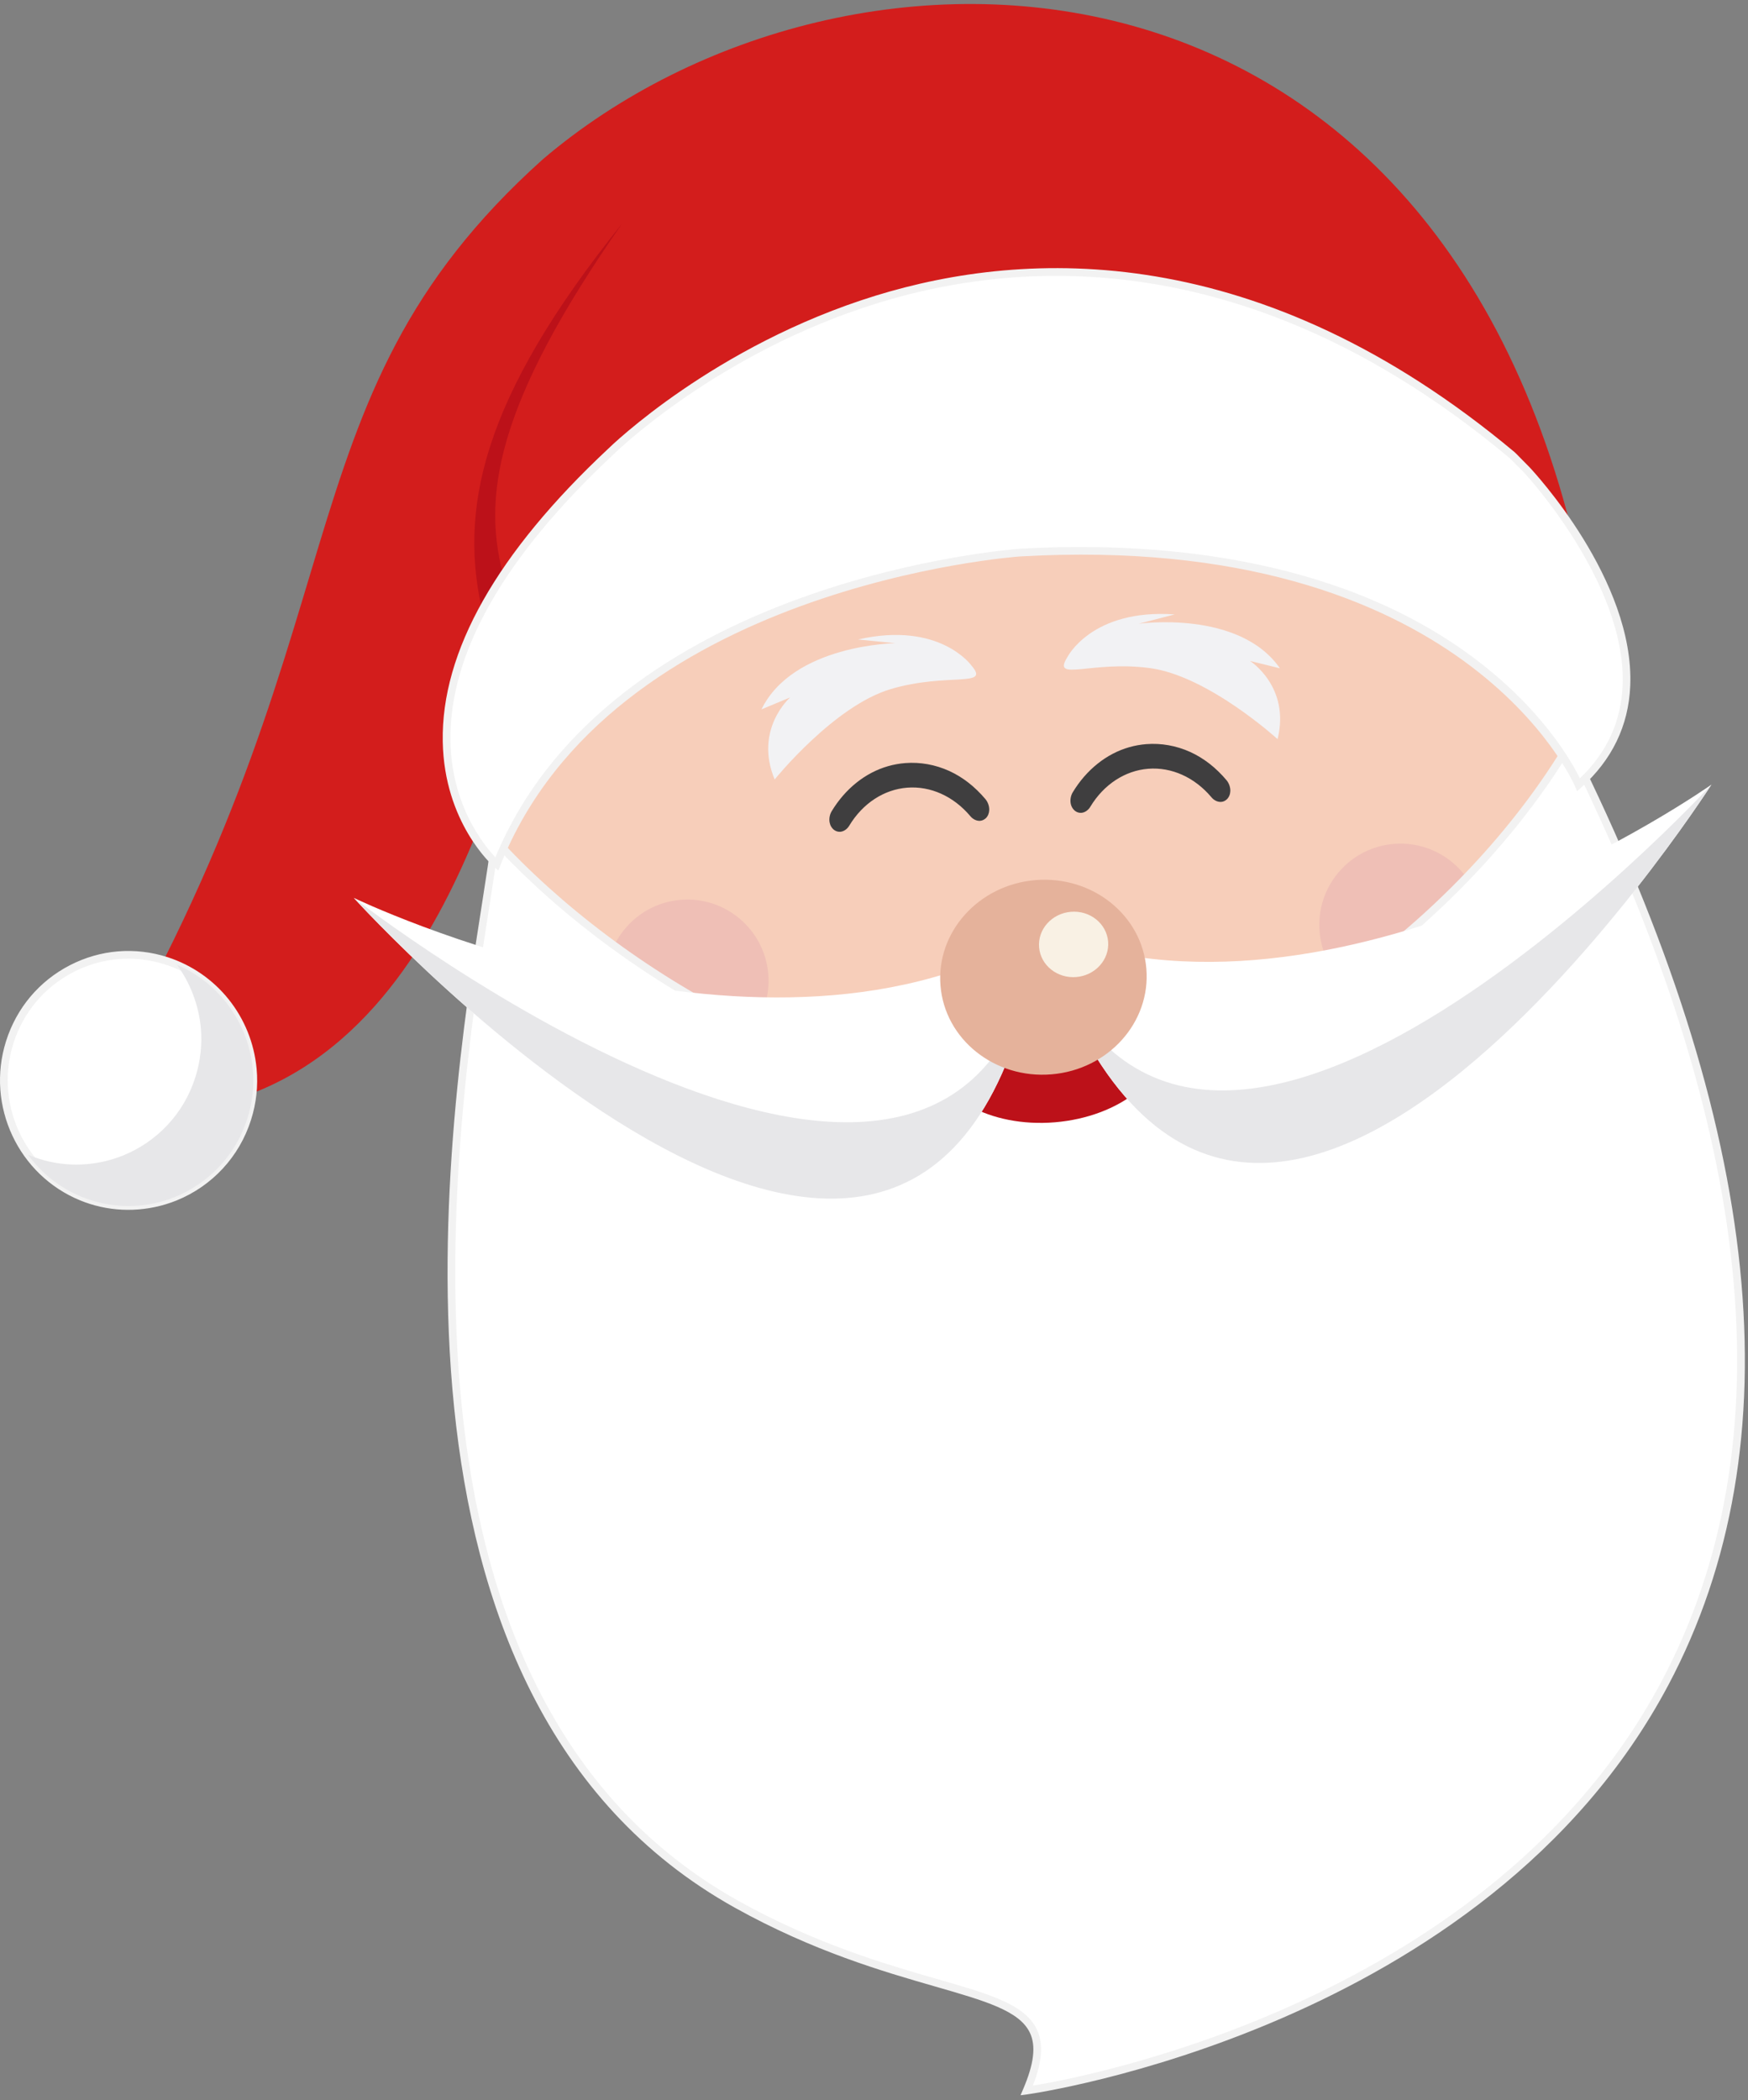 <svg width="229" height="275" viewBox="0 0 229 275" fill="none" xmlns="http://www.w3.org/2000/svg">
    <rect x="0" y="0" width="229" height="275" fill="#808080" stroke="none"/>
    <path
        d="M131.14 45.998C92.225 49.246 62.73 76.407 65.254 106.674C67.778 136.936 101.364 158.84 140.282 155.592C179.192 152.348 208.691 125.183 206.167 94.917C203.643 64.654 170.046 42.755 131.14 45.998Z"
        fill="#F7CEBA" />
    <path
        d="M89.152 117.829C83.297 118.324 78.954 123.467 79.448 129.317C79.947 135.172 85.089 139.516 90.948 139.017C96.795 138.527 101.138 133.38 100.648 127.529C100.149 121.675 94.995 117.331 89.152 117.829Z"
        fill="#EFBFB6" />
    <path
        d="M182.578 110.507C176.723 111.002 172.388 116.144 172.874 121.995C173.373 127.85 178.515 132.193 184.374 131.695C190.221 131.204 194.568 126.058 194.074 120.207C193.579 114.356 188.429 110.013 182.578 110.507Z"
        fill="#EFBFB6" />
    <path
        d="M138.335 143.119C109.366 145.536 79.448 125.947 64.867 109.981C63.106 127.023 41.254 218.633 96.561 249.382C122.84 263.991 141.168 258.18 134.51 273.739C134.51 273.739 283.354 253.845 205.554 97.504C194.248 116.5 168.182 140.631 138.335 143.119Z"
        fill="white" />
    <path
        d="M133.699 274.36L134.047 273.545C135.463 270.238 135.74 267.9 134.925 266.183C133.557 263.303 129.13 262.025 122.433 260.099C115.735 258.168 106.566 255.526 96.316 249.829C46.792 222.3 58.699 146.581 63.185 118.079C63.735 114.574 64.17 111.805 64.364 109.937L64.479 108.818L65.239 109.649C81.204 127.134 110.878 144.911 138.296 142.625C167.083 140.224 193.116 117.422 205.126 97.255L205.597 96.46L206.009 97.287C231.065 147.641 235.294 189.146 218.565 220.647C194.628 265.732 135.179 274.162 134.581 274.245L133.699 274.36ZM130.55 261.634C133.169 262.702 134.973 263.924 135.835 265.748C136.71 267.587 136.543 269.941 135.313 273.106C142.746 271.883 195.565 261.816 217.675 220.164C234.143 189.138 230.049 148.222 205.51 98.552C193.172 118.735 167.142 141.221 138.375 143.622C111.044 145.904 81.533 128.526 65.239 111.128C65.009 112.94 64.633 115.333 64.178 118.229C59.724 146.545 47.896 221.754 96.802 248.943C106.953 254.584 116.06 257.211 122.71 259.126C125.815 260.02 128.446 260.775 130.55 261.634Z"
        fill="#F2F2F2" />
    <path
        d="M112.401 83.738L117.29 84.224C117.29 84.224 103.907 84.39 99.757 92.888L103.512 91.325C103.512 91.325 98.753 95.491 101.486 102.069C101.486 102.069 109.248 92.433 116.705 90.229C124.142 88.03 129.791 90.091 127.279 87.163C127.279 87.167 123.137 81.293 112.401 83.738Z"
        fill="#F2F2F4" />
    <path
        d="M149.167 81.677L153.894 80.454C142.987 79.687 139.811 86.084 139.811 86.084C137.789 89.339 143.019 86.459 150.65 87.484C158.301 88.512 167.372 96.788 167.372 96.788C169.065 89.917 163.764 86.55 163.764 86.55L167.68 87.511C162.328 79.802 149.167 81.677 149.167 81.677Z"
        fill="#F2F2F4" />
    <path
        d="M128.402 107.481C127.951 107.516 127.457 107.283 127.117 106.868C124.921 104.265 121.907 102.904 118.849 103.141C115.791 103.383 113.026 105.194 111.257 108.118C110.988 108.573 110.537 108.881 110.086 108.917C109.809 108.937 109.537 108.861 109.299 108.695C108.979 108.462 108.765 108.11 108.686 107.694C108.595 107.212 108.694 106.666 108.947 106.239C110.739 103.272 113.37 101.171 116.357 100.321C117.08 100.115 117.832 99.981 118.584 99.921C120.534 99.767 122.524 100.123 124.339 100.946C126.112 101.753 127.714 102.999 129.106 104.652C129.427 105.04 129.609 105.562 129.597 106.057C129.585 106.48 129.431 106.86 129.162 107.129C128.936 107.338 128.679 107.457 128.402 107.481Z"
        fill="url(#paint0_linear_4_21610)" />
    <path
        d="M159.986 105.004C159.535 105.04 159.04 104.807 158.7 104.391C156.505 101.788 153.49 100.427 150.432 100.665C147.375 100.906 144.609 102.718 142.841 105.637C142.572 106.092 142.121 106.401 141.67 106.436C141.393 106.456 141.12 106.381 140.883 106.215C140.563 105.982 140.349 105.629 140.27 105.214C140.179 104.731 140.278 104.186 140.531 103.758C142.323 100.791 144.954 98.691 147.94 97.84C148.664 97.635 149.416 97.5 150.167 97.441C152.118 97.287 154.107 97.642 155.923 98.465C157.695 99.272 159.298 100.518 160.69 102.172C161.01 102.56 161.192 103.082 161.181 103.576C161.169 104 161.014 104.379 160.745 104.648C160.52 104.866 160.263 104.985 159.986 105.004Z"
        fill="url(#paint1_linear_4_21610)" />
    <path
        d="M71.117 20.855C111.06 -13.138 191.554 -11.322 208.082 79.529C138.015 52.356 84.614 78.71 68.933 94.023C64.17 97.366 56.638 152.036 10.647 145.192C49.023 81.946 35.114 53.143 71.117 20.855Z"
        fill="#D31D1C" />
    <path
        d="M1.276 136.474C-1.458 145.109 3.282 154.386 11.874 157.151C15.624 158.361 19.528 158.104 22.946 156.724C27.302 154.955 30.862 151.336 32.397 146.498C33.081 144.346 33.311 142.13 33.113 139.994C32.52 133.613 28.239 127.893 21.803 125.82C13.203 123.051 4.017 127.818 1.276 136.474Z"
        fill="white" />
    <path
        d="M10.525 157.194C2.443 153.903 -1.893 144.813 0.797 136.319C2.17 131.988 5.137 128.463 9.152 126.394C13.14 124.337 17.689 123.961 21.961 125.338C28.409 127.426 32.986 133.151 33.619 139.947C33.829 142.194 33.584 144.449 32.883 146.652C31.364 151.45 27.812 155.292 23.144 157.19C19.485 158.666 15.43 158.82 11.727 157.63C11.312 157.499 10.916 157.353 10.525 157.194ZM1.758 136.624C-0.892 144.998 3.713 153.998 12.032 156.668C15.513 157.792 19.323 157.645 22.764 156.257C27.155 154.473 30.494 150.861 31.922 146.347C32.583 144.275 32.816 142.154 32.614 140.042C32.017 133.649 27.725 128.249 21.653 126.299C17.637 125.005 13.361 125.358 9.615 127.288C5.837 129.238 3.048 132.553 1.758 136.624Z"
        fill="#F2F2F2" />
    <path
        d="M3.669 151.205C5.643 153.923 8.456 156.051 11.878 157.147C15.632 158.354 19.532 158.108 22.954 156.724C27.298 154.951 30.866 151.336 32.397 146.494C33.089 144.35 33.322 142.13 33.113 139.994C32.567 134.08 28.852 128.744 23.192 126.346C24.936 128.74 26.02 131.588 26.309 134.571C26.506 136.711 26.269 138.918 25.589 141.07C24.058 145.912 20.49 149.528 16.134 151.3C12.712 152.677 8.816 152.93 5.07 151.723C4.583 151.565 4.116 151.399 3.669 151.205Z"
        fill="#E7E7E9" />
    <path
        d="M66.172 76.154C65.12 77.752 64.174 79.315 63.371 80.822C59.922 66.913 62.996 52.284 81.513 29.261C64.966 52.945 62.932 65.248 66.172 76.154Z"
        fill="#BC1119" />
    <path
        d="M80.018 59.136C80.018 59.136 133.687 5.787 198.097 59.587C198.283 59.745 199.857 61.387 200.043 61.545C200.043 61.545 224.186 87.187 206.808 102.758C206.808 102.758 192.851 68.966 133.628 72.356C133.628 72.356 79.899 75.83 65.084 113.146C65.08 113.146 42.9 93.869 80.018 59.136Z"
        fill="white" />
    <path
        d="M65.286 113.992L64.748 113.525C64.479 113.292 58.197 107.714 58.003 97.112C57.786 85.324 65.076 72.424 79.666 58.772C80.014 58.432 93.582 45.223 114.75 38.704C134.459 32.636 164.97 31.263 198.413 59.199C198.516 59.286 198.821 59.595 199.434 60.224C199.853 60.651 200.265 61.078 200.36 61.161C200.961 61.798 214.162 75.984 213.572 89.838C213.351 95.032 211.187 99.506 207.136 103.137L206.606 103.612L206.333 102.955C206.195 102.619 191.787 69.536 133.648 72.863C133.118 72.898 80.069 76.748 65.543 113.336L65.286 113.992ZM169.076 42.3C147.612 33.553 128.73 35.464 115.091 39.657C93.974 46.149 80.504 59.361 80.374 59.496L80.362 59.508C65.986 72.958 58.802 85.605 59.016 97.097C59.17 105.499 63.407 110.689 64.898 112.26C80.053 75.731 133.054 71.89 133.592 71.858C150.563 70.889 174.595 72.535 192.725 85.886C201.997 92.718 205.929 99.771 206.974 101.923C210.491 98.568 212.374 94.494 212.571 89.802C213.141 76.376 199.806 62.04 199.671 61.897C199.616 61.854 199.169 61.399 198.718 60.936C198.295 60.501 197.867 60.062 197.768 59.979C187.875 51.707 178.238 46.03 169.076 42.3Z"
        fill="#F2F2F2" />
    <path
        d="M136.48 126.224C127.959 126.936 121.448 132.154 121.926 137.878C122.405 143.61 129.692 147.665 138.213 146.957C146.726 146.245 153.241 141.039 152.762 135.307C152.28 129.582 144.993 125.516 136.48 126.224Z"
        fill="#BC1119" />
    <path
        d="M224.21 102.742C224.21 102.742 161.829 200.08 136.179 121.888C174.88 137.597 224.21 102.742 224.21 102.742Z"
        fill="white" />
    <path
        d="M224.21 102.742C224.21 102.742 161.829 200.08 136.179 121.888C154.63 178.263 224.21 102.742 224.21 102.742Z"
        fill="#E7E7E9" />
    <path
        d="M46.357 117.58C46.357 117.58 124.003 203.237 136.342 121.88C100.778 143.78 46.357 117.58 46.357 117.58Z"
        fill="white" />
    <path
        d="M46.357 117.58C46.357 117.58 124.003 203.237 136.342 121.88C127.52 180.708 46.357 117.58 46.357 117.58Z"
        fill="#E7E7E9" />
    <path
        d="M135.637 115.246C128.189 115.867 122.627 122.066 123.212 129.088C123.797 136.11 130.309 141.3 137.758 140.679C145.207 140.058 150.769 133.863 150.179 126.837C149.598 119.815 143.09 114.625 135.637 115.246Z"
        fill="#E5B29B" />
    <path
        d="M140.294 119.396C137.797 119.606 135.93 121.686 136.128 124.044C136.326 126.402 138.509 128.146 141.005 127.937C143.502 127.727 145.365 125.646 145.171 123.289C144.973 120.931 142.79 119.186 140.294 119.396Z"
        fill="#F9F1E4" />
    <defs>
        <linearGradient id="paint0_linear_4_21610" x1="108.451" y1="104.879" x2="129.383" y2="103.239"
            gradientUnits="userSpaceOnUse">
            <stop stop-color="#3F3E3F" />
            <stop offset="1" stop-color="#3F3E3F" />
        </linearGradient>
        <linearGradient id="paint1_linear_4_21610" x1="140.035" y1="102.404" x2="160.967" y2="100.764"
            gradientUnits="userSpaceOnUse">
            <stop stop-color="#3F3E3F" />
            <stop offset="1" stop-color="#3F3E3F" />
        </linearGradient>
    </defs>
</svg>
